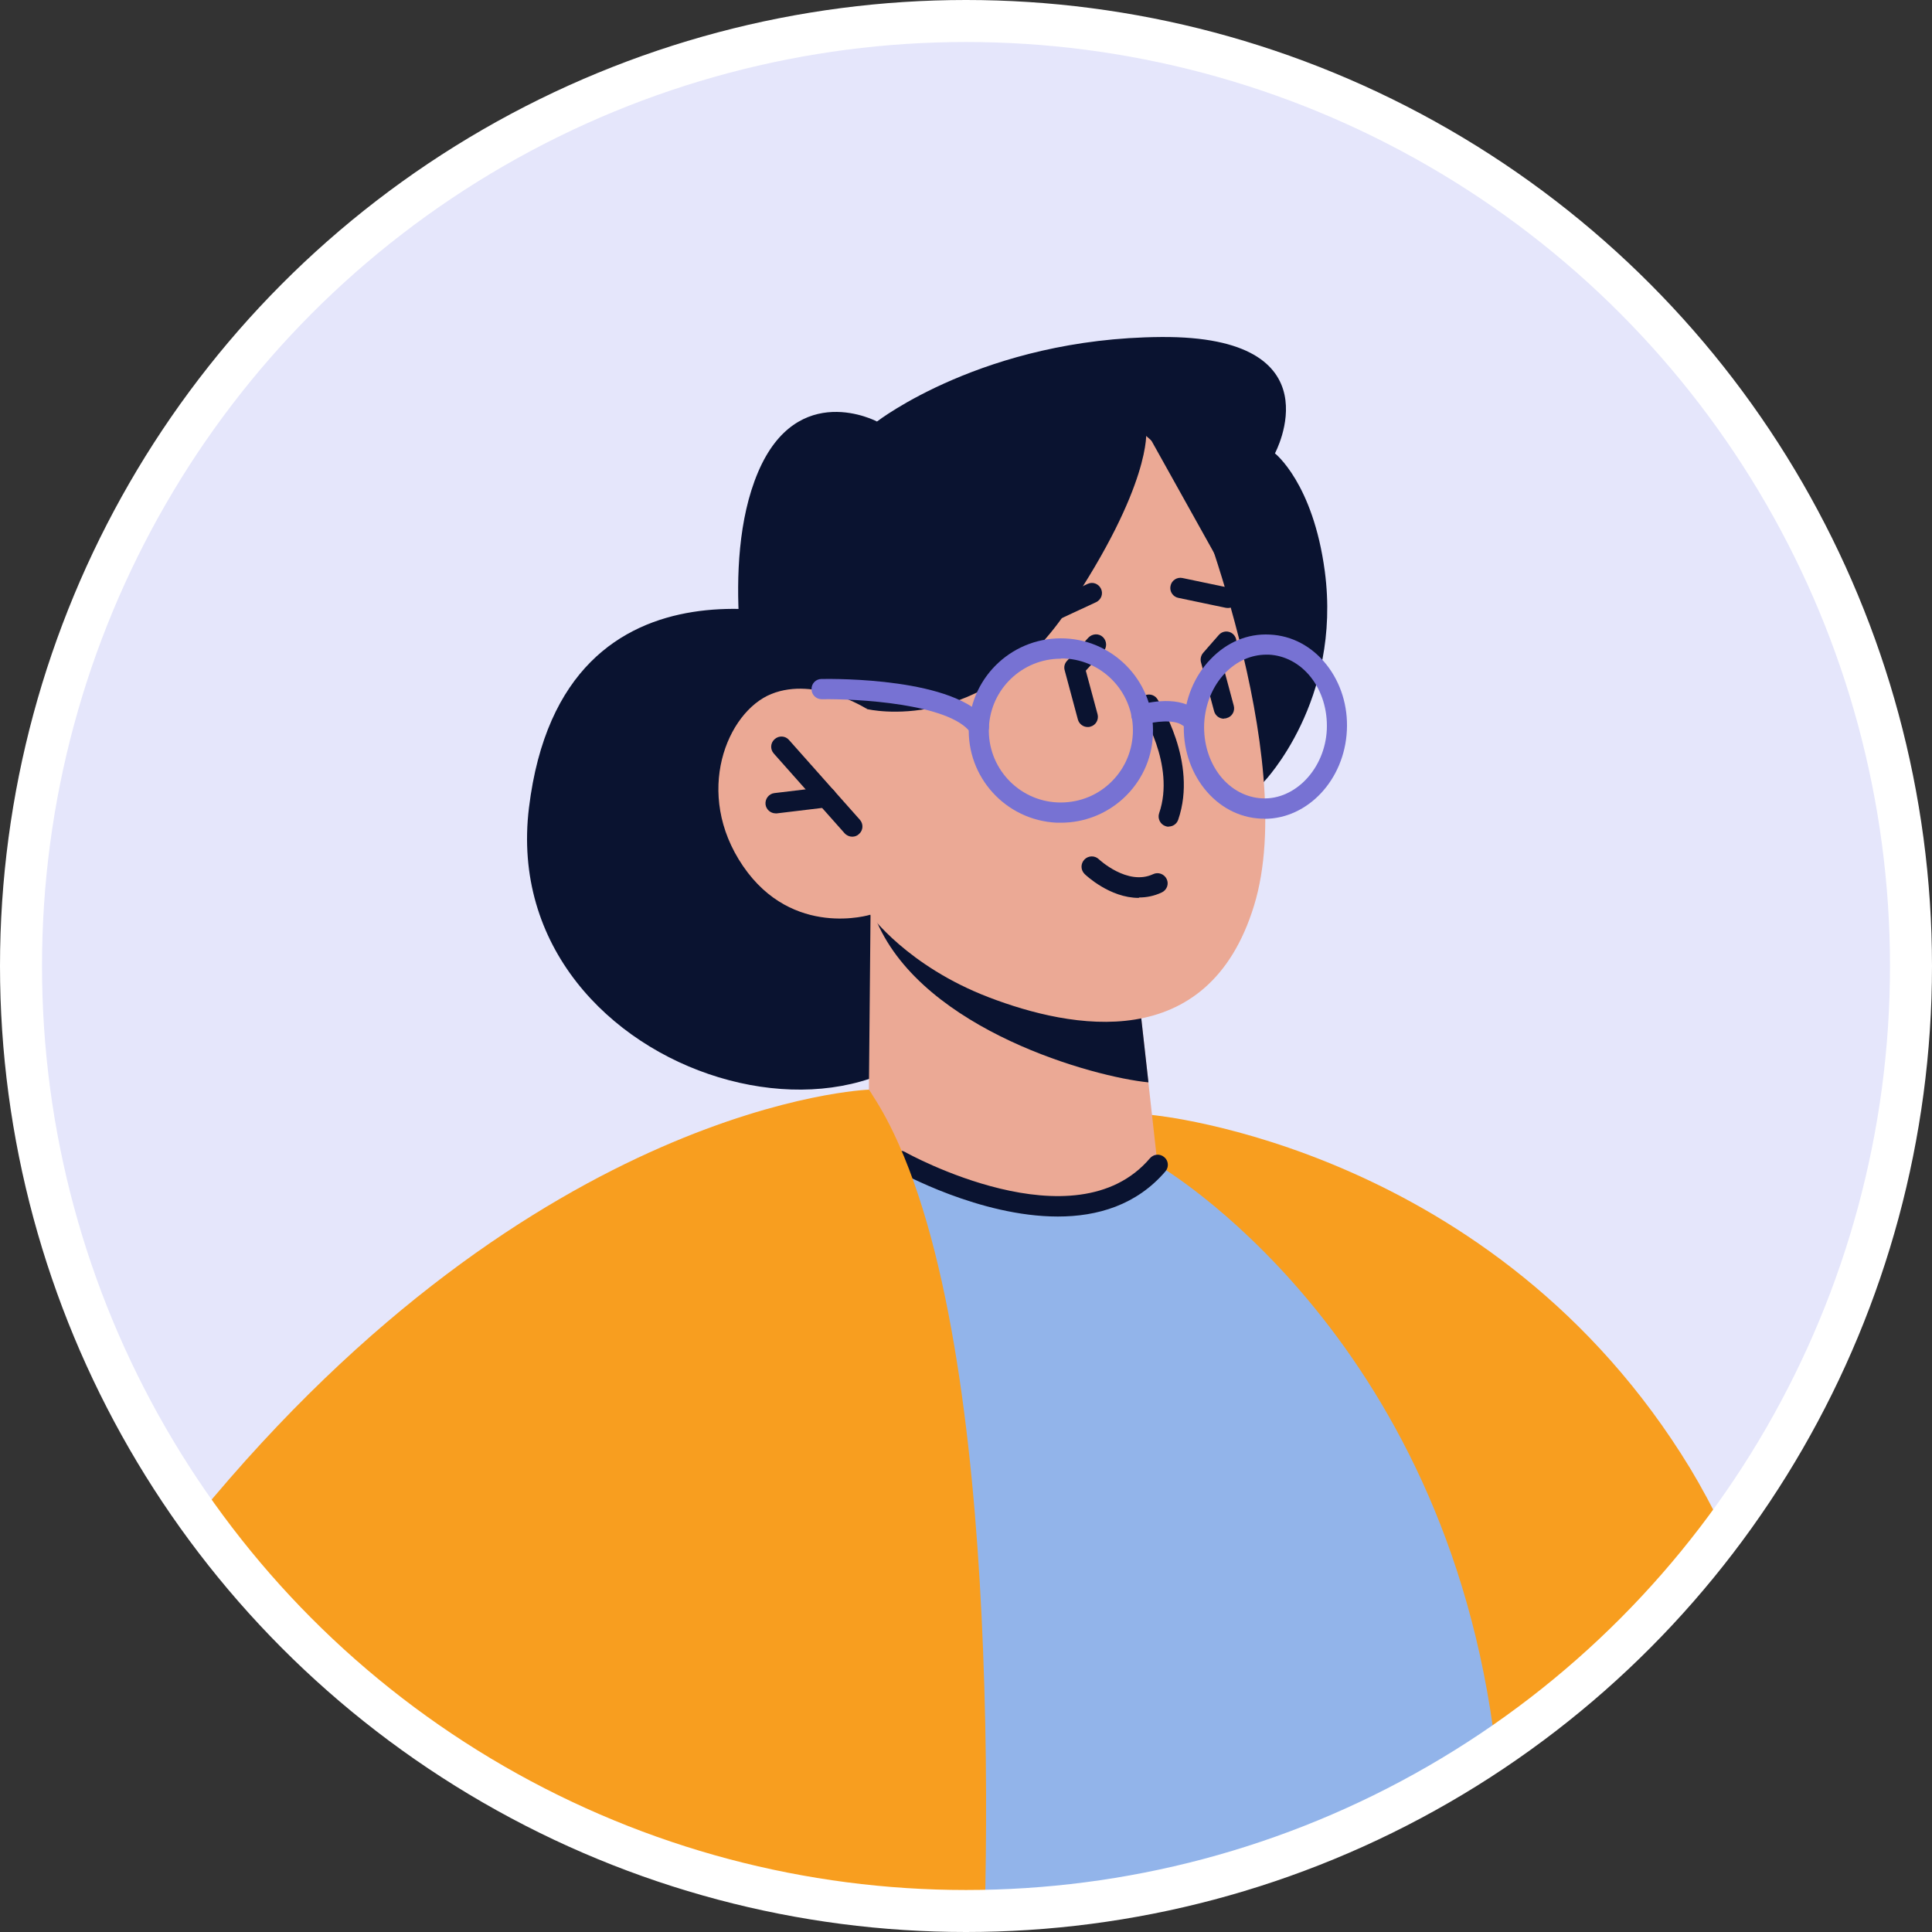 <svg width="92" height="92" viewBox="0 0 92 92" fill="none" xmlns="http://www.w3.org/2000/svg">
<rect x="0" y="0" width="92" height="92" fill="#333333" stroke="none"/>
<path d="M91 46C91 54.591 88.587 62.622 84.417 69.456C83.693 70.643 82.911 71.782 82.091 72.892C79.07 76.927 75.402 80.44 71.222 83.278C65.701 87.023 59.311 89.562 52.409 90.546C50.604 90.807 48.77 90.952 46.898 90.981C46.598 91 46.299 91 46 91C42.371 91 38.828 90.566 35.45 89.755C26.203 87.535 18.066 82.457 12.033 75.508C11.116 74.446 10.238 73.346 9.417 72.207C4.118 64.822 1 55.768 1 46C1 21.145 21.145 1 46 1C70.855 1 91 21.145 91 46Z" fill="#E5E6FB"/>
<path d="M39.6 29.716C39.6 29.716 26.801 25.266 25.189 38.461C23.577 51.656 43.732 57.12 46.695 45.614C49.658 34.108 39.6 29.716 39.6 29.716Z" fill="#0A1330"/>
<path d="M82.091 72.892C79.07 76.927 75.402 80.44 71.222 83.278C65.701 87.023 59.311 89.562 52.409 90.546L46.811 78.548L41.927 68.075L39.572 61.956L36.965 55.18L40.643 54.755L42.805 54.504L48.413 53.848L54.861 53.095C54.861 53.095 71.145 54.562 80.489 69.929C81.019 70.807 81.55 71.801 82.091 72.892Z" fill="#F89E1F"/>
<path d="M71.222 83.278C65.701 87.023 59.311 89.562 52.409 90.546C50.604 90.807 48.77 90.952 46.898 90.981C46.598 91 46.299 91 46 91C42.37 91 38.828 90.566 35.45 89.755L39.571 61.956L40.643 54.755L41.038 52.062L41.569 52.187L48.413 53.847L55.121 55.469C55.121 55.469 68.876 63.374 71.222 83.278Z" fill="#92B4EA"/>
<path d="M60.18 37.236C60.18 37.236 63.906 33.384 63.085 27.197C62.525 22.998 60.711 21.589 60.711 21.589C60.711 21.589 63.732 15.99 55.295 16.048C46.859 16.106 41.763 20.073 41.763 20.073C41.763 20.073 37.979 18.056 36.097 22.486C34.214 26.917 35.72 33.597 35.72 33.597L60.17 37.245L60.18 37.236Z" fill="#0A1330"/>
<path d="M41.454 43.548L41.358 53.838C41.358 53.838 43.192 56.811 49.205 57.351C53.684 57.757 55.122 55.469 55.122 55.469L54.118 46.454L43.269 43.963L41.444 43.548H41.454Z" fill="#EBA995"/>
<path d="M41.473 42.921C41.492 43.201 41.599 43.539 41.763 43.915C44.022 49.079 52.101 51.29 54.688 51.541L54.118 46.454L41.473 42.921Z" fill="#0A1330"/>
<path d="M56.627 23.027C56.627 23.027 61.917 35.971 59.716 43.124C57.525 50.276 50.99 48.983 47.1 47.496C43.21 46.01 41.444 43.558 41.444 43.558C41.444 43.558 37.747 44.707 35.382 41.241C33.017 37.776 34.62 33.896 36.733 33.046C38.847 32.197 41.299 33.77 41.299 33.77L39.436 29.996C39.436 29.996 48.104 11.27 56.618 23.017L56.627 23.027Z" fill="#EBA995"/>
<path d="M41.309 33.77C41.309 33.77 46.782 35.073 50.817 29.07C54.852 23.066 54.581 20.537 54.581 20.537L58.182 26.994C58.182 26.994 59.185 22.631 57.525 19.784C55.865 16.927 54.021 17.448 54.021 17.448L41.772 20.073L38.24 29.697L41.309 33.78V33.77Z" fill="#0A1330"/>
<path d="M55.652 39.359C55.855 39.359 56.038 39.233 56.106 39.031C57.052 36.28 55.189 33.413 55.111 33.287C54.967 33.065 54.667 33.007 54.446 33.152C54.224 33.297 54.166 33.596 54.31 33.818C54.33 33.847 55.99 36.424 55.198 38.722C55.112 38.973 55.247 39.253 55.498 39.339C55.546 39.359 55.604 39.368 55.652 39.368V39.359Z" fill="#0A1330"/>
<path d="M40.585 39.842C40.701 39.842 40.817 39.803 40.904 39.716C41.106 39.543 41.126 39.234 40.942 39.031L37.573 35.238C37.4 35.035 37.091 35.016 36.888 35.199C36.685 35.373 36.666 35.682 36.849 35.884L40.218 39.678C40.315 39.784 40.45 39.842 40.575 39.842H40.585Z" fill="#0A1330"/>
<path d="M36.937 38.732C36.937 38.732 36.975 38.732 36.994 38.732L39.407 38.442C39.668 38.413 39.861 38.172 39.832 37.902C39.803 37.641 39.552 37.458 39.292 37.477L36.879 37.766C36.618 37.795 36.425 38.037 36.454 38.307C36.483 38.548 36.695 38.732 36.937 38.732Z" fill="#0A1330"/>
<path d="M58.471 28.953C58.693 28.953 58.896 28.799 58.944 28.567C59.002 28.307 58.828 28.046 58.568 27.998L56.309 27.525C56.048 27.467 55.788 27.641 55.739 27.901C55.681 28.162 55.855 28.422 56.116 28.471L58.374 28.944C58.374 28.944 58.442 28.953 58.471 28.953Z" fill="#0A1330"/>
<path d="M48.963 30.131C49.031 30.131 49.099 30.122 49.166 30.083L52.197 28.674C52.438 28.558 52.544 28.278 52.429 28.037C52.313 27.795 52.033 27.689 51.792 27.805L48.761 29.214C48.519 29.33 48.413 29.61 48.529 29.851C48.606 30.025 48.78 30.131 48.963 30.131Z" fill="#0A1330"/>
<path d="M58.288 34.214C58.288 34.214 58.375 34.214 58.413 34.195C58.674 34.128 58.819 33.857 58.751 33.606L58.191 31.521L58.761 30.875C58.935 30.672 58.915 30.373 58.713 30.189C58.51 30.016 58.211 30.035 58.037 30.238L57.294 31.087C57.188 31.212 57.149 31.377 57.188 31.531L57.815 33.867C57.873 34.079 58.066 34.224 58.278 34.224L58.288 34.214Z" fill="#0A1330"/>
<path d="M51.801 34.62C51.801 34.62 51.888 34.62 51.927 34.601C52.187 34.533 52.332 34.263 52.265 34.012L51.705 31.936L52.545 31.02C52.728 30.826 52.709 30.518 52.516 30.334C52.322 30.151 52.014 30.17 51.83 30.363L50.807 31.473C50.691 31.599 50.653 31.763 50.701 31.927L51.328 34.263C51.386 34.475 51.579 34.62 51.792 34.62H51.801Z" fill="#0A1330"/>
<path d="M50.373 57.93C52.255 57.93 54.118 57.39 55.498 55.778C55.672 55.575 55.643 55.266 55.44 55.102C55.238 54.928 54.938 54.948 54.755 55.16C51.184 59.349 43.182 54.909 43.104 54.861C42.873 54.726 42.583 54.813 42.448 55.044C42.313 55.276 42.4 55.575 42.631 55.701C42.873 55.836 46.657 57.93 50.373 57.93Z" fill="#0A1330"/>
<path d="M60.209 38.992C62.274 38.992 64.022 37.139 64.137 34.784C64.195 33.626 63.848 32.516 63.172 31.657C62.477 30.778 61.522 30.267 60.469 30.218C59.408 30.16 58.413 30.585 57.641 31.396C56.879 32.187 56.435 33.259 56.377 34.417C56.319 35.575 56.666 36.685 57.342 37.544C58.037 38.423 58.992 38.934 60.045 38.983C60.103 38.983 60.16 38.983 60.209 38.983V38.992ZM60.296 31.174C60.296 31.174 60.373 31.174 60.421 31.174C61.184 31.212 61.898 31.589 62.419 32.245C62.95 32.921 63.22 33.809 63.182 34.736C63.095 36.618 61.666 38.095 60.103 38.017C59.34 37.979 58.626 37.602 58.105 36.946C57.574 36.27 57.303 35.382 57.342 34.456C57.39 33.529 57.738 32.68 58.336 32.052C58.886 31.483 59.581 31.174 60.305 31.174H60.296Z" fill="#7772D3"/>
<path d="M50.528 39.176C51.618 39.176 52.661 38.77 53.472 38.037C54.34 37.245 54.852 36.164 54.9 34.996C55.016 32.573 53.143 30.517 50.73 30.402C48.298 30.286 46.252 32.158 46.136 34.581C46.02 37.004 47.892 39.06 50.315 39.176C50.383 39.176 50.46 39.176 50.528 39.176ZM50.528 31.357C50.586 31.357 50.634 31.357 50.692 31.357C52.574 31.444 54.041 33.056 53.944 34.948C53.896 35.865 53.501 36.705 52.825 37.322C52.149 37.94 51.271 38.249 50.354 38.211C48.462 38.124 47.004 36.512 47.091 34.629C47.178 32.795 48.694 31.367 50.508 31.367L50.528 31.357Z" fill="#7772D3"/>
<path d="M56.598 34.63C56.743 34.63 56.887 34.562 56.984 34.437C57.148 34.224 57.1 33.925 56.887 33.761C55.98 33.076 54.397 33.52 54.214 33.578C53.963 33.655 53.818 33.925 53.886 34.176C53.963 34.427 54.233 34.581 54.484 34.504C54.976 34.359 55.903 34.244 56.299 34.533C56.386 34.601 56.492 34.63 56.588 34.63H56.598Z" fill="#7772D3"/>
<path d="M46.618 35.083C46.715 35.083 46.811 35.054 46.898 34.996C47.11 34.842 47.159 34.542 47.004 34.321C45.527 32.274 39.765 32.322 39.118 32.332C38.848 32.332 38.636 32.554 38.645 32.824C38.645 33.085 38.867 33.297 39.128 33.297C40.769 33.268 45.218 33.5 46.222 34.89C46.319 35.025 46.464 35.093 46.618 35.093V35.083Z" fill="#7772D3"/>
<path d="M46.811 78.548C47.004 83.375 46.975 87.815 46.898 90.981C46.599 91 46.3 91 46 91C42.371 91 38.828 90.566 35.45 89.755C26.203 87.535 18.066 82.458 12.033 75.508C11.116 74.446 10.238 73.346 9.417 72.207C25.643 52.429 41.377 51.888 41.377 51.888C41.444 51.985 41.512 52.081 41.57 52.187C42.023 52.882 42.429 53.655 42.805 54.504C45.469 60.498 46.483 70.103 46.811 78.548Z" fill="#F89E1F"/>
<path d="M54.244 42.737C54.591 42.737 54.958 42.67 55.325 42.496C55.566 42.38 55.672 42.1 55.556 41.859C55.441 41.618 55.151 41.511 54.91 41.627C53.693 42.197 52.332 40.923 52.323 40.913C52.13 40.73 51.821 40.739 51.638 40.932C51.454 41.125 51.454 41.425 51.647 41.618C51.705 41.675 52.844 42.757 54.224 42.757L54.244 42.737Z" fill="#0A1330"/>
<circle cx="46" cy="46" r="45" stroke="white" stroke-width="2"/>
</svg>
